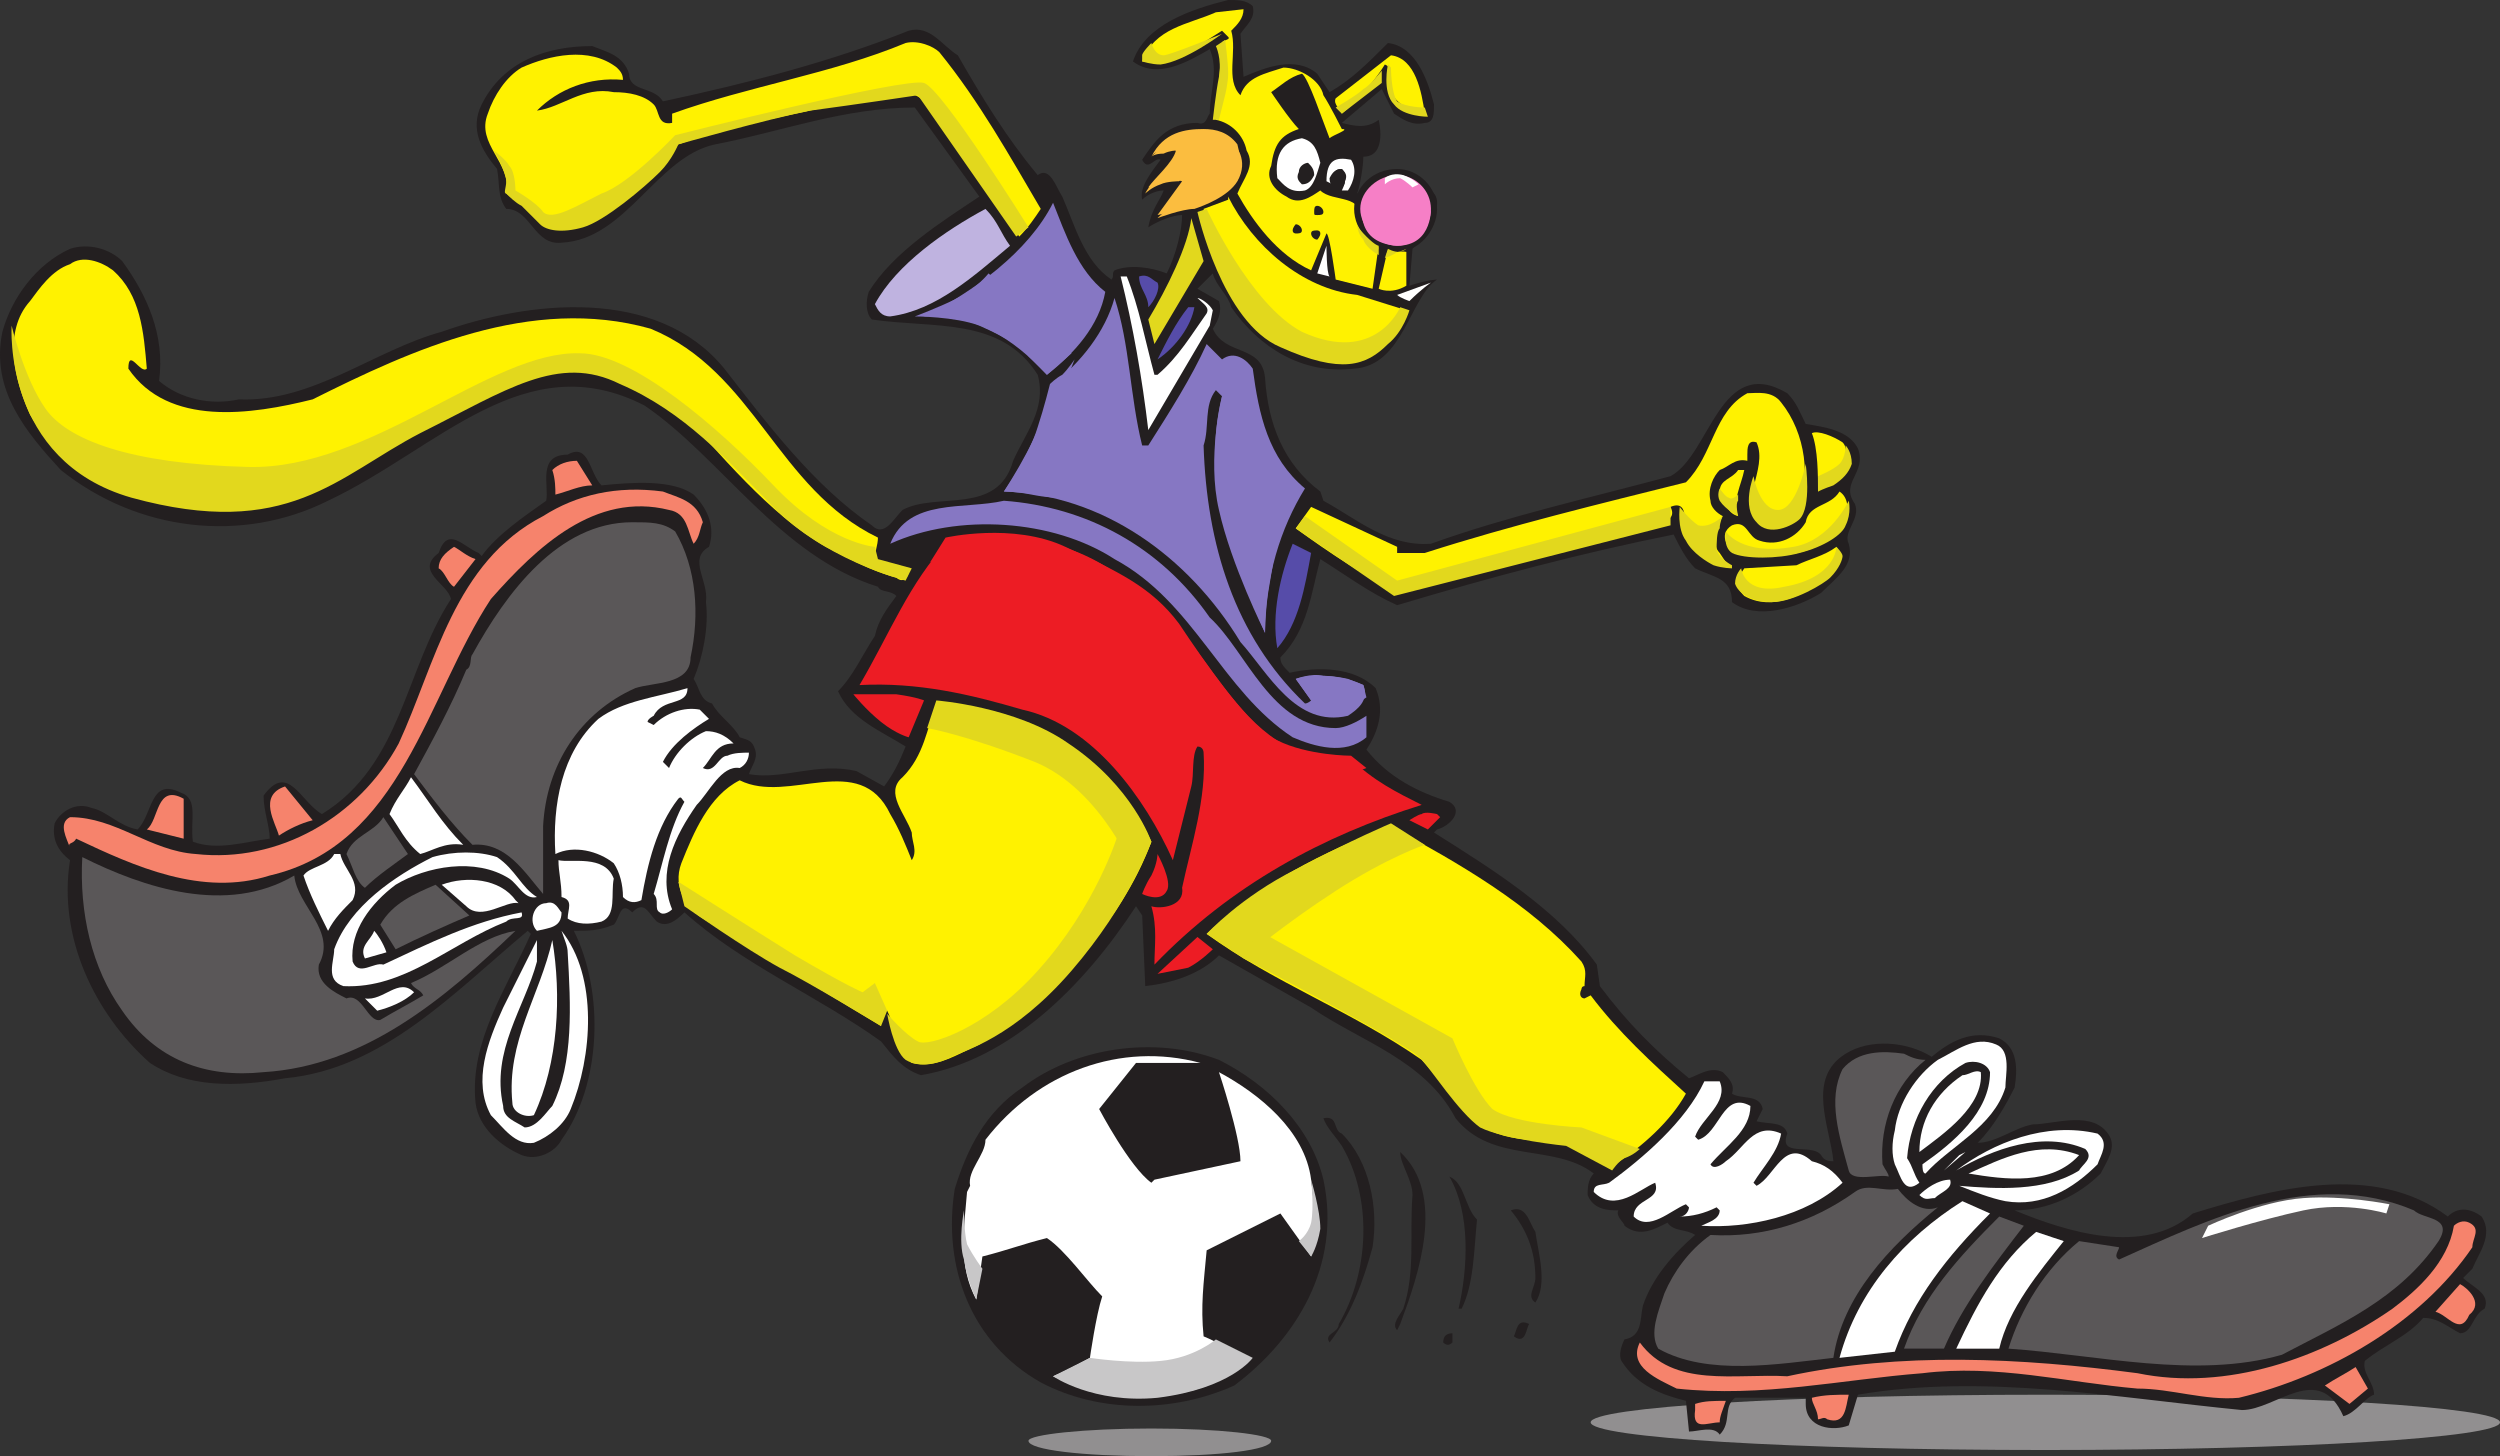 <svg xmlns="http://www.w3.org/2000/svg" width="610.34" height="355.5"><rect width="100%" height="100%" fill="#333333" stroke="none"/><path fill="#918f90" fill-rule="evenodd" d="M499.34 354c61.5 0 111-3 111-6.75s-49.5-6.75-111-6.75-111 3-111 6.75 49.5 6.75 111 6.75"/><path fill="#231f20" fill-rule="evenodd" d="M17.09 60.75c4.5-1.5 9.75 0 12.75 3 6 8.25 10.5 18 9 29.25 5.25 4.5 12.75 6 19.5 4.5 18 .75 33-12 49.5-16.5 21-7.5 52.5-11.25 69 9 10.5 13.5 21.75 28.5 36 38.25 3 3 5.25-1.5 7.5-3.75 8.25-4.5 23.25 1.5 27-12 3-6.75 8.25-12.75 6-21-9-14.25-25.5-11.25-40.5-13.5-1.5-1.5-1.5-4.5-.75-6.75 6-9.75 18-17.25 27-23.25l-15.75-21.75c-17.25 0-33 6-48.75 9-14.25 3-21.75 23.25-37.5 24-6.75.75-7.5-8.25-13.5-8.25-2.25-3-1.5-6-2.25-9.75-3.75-4.5-6.75-9.75-3.75-15.75 5.25-10.5 15.75-14.25 27-14.25 3.75 1.5 7.5 2.25 9 6.75 0 4.5 6 3 8.25 6.75 21-4.5 41.25-9.75 60-17.25 5.25-1.5 8.25 3.75 12 6 6 10.5 12 20.25 19.5 29.25 3-2.25 4.5 3 6 5.25 3 6.75 5.25 15.75 12 20.25.75-.75 0-1.5.75-2.25 3.75-1.5 9-.75 12.75.75 2.25-4.5 3.75-10.5 3.75-14.25-2.25 0-6 1.5-8.25 3 .75-4.5 3-6.75 3.75-9-1.5 0-3.75.75-5.25 2.25-.75-3 2.25-6.75 4.5-9.75-1.5-.75-3 3-4.5 0 3-4.5 6-9 13.5-9 2.25.75 2.25-1.5 3-2.25 0-5.25 2.25-10.5 0-15.75-5.25 3-12.75 7.5-18.75 3 3-9 14.25-12.75 23.25-15 2.25 0 4.5 0 6 1.5.75 3-1.5 4.5-3 6.75l.75 10.5c5.25-2.25 12.75-5.25 18-.75l3 4.5c5.25-3 9-6.75 14.25-12 6.75.75 9.75 9 11.25 15 0 2.25 0 4.5-2.25 4.5-3 .75-5.25-.75-7.5-2.25l-3-6-9.75 8.25c3 .75 6 1.5 9-.75 0 0 2.25 9-3.75 9 0 2.25-.75 6.75-1.5 9 2.25-1.5 4.5-4.5 7.5-4.5 3.75 0 8.25 0 10.5 3.75 3 2.25.75 6 0 9l-4.5 5.25-.75 9c4.5-1.5 6.75-1.5 6.75-1.5-6.75 4.5-8.25 21-20.25 21.75-12.75 1.5-23.25-5.25-30-15-.75-3-3.75-5.25-4.5-8.25l-3.75 3.75 5.25 3c.75 2.25 0 4.5-1.5 6.75 3 6.75 12 3.75 12.75 12 .75 11.25 4.5 21 13.5 27.75l.75 2.25c8.25 4.5 15.75 11.25 26.25 10.5 18.75-6.75 39-11.25 58.5-16.5 9.75-5.25 12-30 28.5-20.25 2.25 2.25 3 4.5 4.5 7.5 4.5.75 10.5 1.5 12.75 6 2.25 6-4.5 8.25-.75 13.5 1.5 3.75-3 6.75-1.5 9.75 1.5 5.25-3 8.25-6.75 12-6 3.75-15.75 6.75-21.75 2.25 0-6-4.5-6-9-8.25-2.25-2.25-3.75-5.25-5.25-8.25-22.5 4.5-45 10.5-67.5 17.25-6.75-3-12.75-7.5-18.75-11.25-2.25 8.25-3 17.25-9.75 24 0 1.5.75 2.25 2.25 3.75 6.75-1.5 15.75-1.5 21 3.75 2.25 5.25.75 10.5-2.25 15 5.25 6.75 12.75 10.5 20.25 12.75 3.75 2.25 0 6-3 6.75l-.75.75c14.25 9 30 18.75 39.75 32.25l.75 5.25c6.75 9 13.5 15.75 21.75 22.5 2.25-.75 5.25-3 8.25-1.5 1.5 1.5 3 3 2.25 5.25 2.25 1.5 6.75 0 7.5 3.75l-1.5 3c3 .75 6.75 0 7.5 3-2.25 6 6 2.25 8.25 5.25.75 1.5 2.25 1.5 3 1.5-.75-8.25-6.75-20.25 3-26.25 6-3.75 15-3 21 .75 4.5-3.75 9.75-6.75 16.5-4.5 4.5 2.25 4.5 7.5 3.75 12-2.25 4.5-5.25 9.75-9 13.5 4.5 0 9-3.75 13.5-4.5 5.25 0 15-3.75 18.75 3 1.5 3-.75 6-2.25 9-5.25 5.25-12.75 9-21 9 12.75 5.25 31.5 11.25 43.5.75 19.5-6 44.25-12.75 62.25.75 2.25-2.25 5.25-2.25 8.25 0 3 4.5-.75 9-2.25 12.75l-2.25 2.25c2.25 2.25 6.75 3.75 5.25 7.5-3 1.5-3 6-6 6-3-1.5-5.25-3.75-9-3.75-3.75 4.5-9.75 6.75-14.25 10.5-.75 3 2.25 5.25 2.25 8.25-2.25.75-4.5 4.5-7.5 5.25-6-13.5-16.5-1.5-24.75-1.5-30.75-3-63-9-93.75-3.75l-2.25 7.5c-3.75 1.5-10.5.75-10.5-5.25v-1.5h-17.25c-3 2.25-.75 6-3.75 9-1.5-2.25-5.25-.75-7.5-.75l-.75-7.5c-6-1.5-12-3.75-15.75-9.75-.75-1.5 0-3.75.75-5.25 4.5-.75 3.75-5.25 4.5-8.25 2.25-6.75 7.5-12.75 12.75-17.25-2.25-1.5-5.25-.75-6.75-3-3 1.5-6.75 3.75-10.5.75 0-.75-2.25-2.25-1.5-3.75-2.25 0-6 0-7.5-3.75 0-1.5 0-3.75 1.5-5.25-9.75-7.5-24.75-2.25-33.75-13.5-7.5-14.25-23.25-18.75-35.25-27l-22.5-12.75c-4.5 4.5-11.25 6.75-18 7.5l-.75-17.25-1.5-2.25c-12.75 19.5-30.75 37.5-52.5 41.25-4.5-1.5-6.75-4.5-9.75-8.25-15.75-11.25-33.75-18.75-48-31.5-2.25 2.25-4.5 3.75-6.75 2.25-2.25-2.25-3-5.25-6-2.25-3-3-3 1.5-4.5 3-3.75 1.5-6 1.5-9.75 1.5 7.5 15 6.75 37.5-3 51-1.5 3-6 5.25-9.75 3.75-5.25-2.25-10.5-6.75-11.25-12.75-1.5-15 7.5-27.75 13.5-41.25l-.75-.75c-18 15-35.25 33.75-59.25 36-12 2.25-24 2.25-33-3.75-13.5-12-22.5-30.75-19.5-49.5-3-2.25-4.5-5.25-3.75-9 1.5-3 5.25-5.25 9-3.75 3.75.75 6.75 4.5 11.25 5.25 3.75-3.75 3-12.75 10.5-9 4.5 1.5 2.25 6.75 3 12 6 2.25 12.75 0 18.75-.75 0-3-1.5-6.75-1.5-10.5 6-8.25 9 1.5 14.25 4.5 19.5-12 20.25-35.25 31.5-52.5-.75-3.75-9-6.75-3-11.25 2.25-6.75 6-1.5 9.75 0l.75.75c3.75-5.25 10.5-9.75 15.75-13.5.75-3.75-2.25-11.25 5.25-11.25 5.25-3 5.25 4.5 8.25 7.5 7.5-.75 17.25-1.5 22.5 2.25 3.75 3.75 5.25 8.25 3.75 12.75-5.25 3 0 8.25-.75 13.5.75 6-.75 13.5-3 18.75 1.5 2.25 1.5 5.25 4.5 6 1.5 3 5.25 5.25 6.75 8.25 2.25.75 3 .75 3.75 3s-.75 3.75-1.5 6c8.25 1.5 16.5-3 26.25-.75l6.75 3.75c2.25-3 3.75-6 5.25-9.75-6-3.75-13.5-6.75-16.5-13.5 3.75-3.75 6-9 9-13.5.75-3.75 3-6.75 5.25-9.75-1.5-1.5-3.75-.75-4.5-2.25-24-7.5-38.25-31.5-57-44.25-29.25-15-50.25 10.5-77.25 23.25-21 10.5-46.5 7.5-65.25-7.5C6.59 105.75-2.41 95.25.59 81c2.25-8.25 8.25-16.5 16.5-20.25"/><path fill="#fff200" fill-rule="evenodd" d="M17.09 64.5c3-2.25 7.5-.75 10.5 1.5 6.75 6 7.5 15 8.25 24-1.5 1.5-4.5-5.25-4.5 0 9.75 14.25 30 11.25 45 7.5 24-12 53.25-25.5 82.5-17.25 25.5 10.5 30.75 39 55.5 51 0 1.5-.75 4.5-1.5 6 3 1.5 6 2.25 9 2.25 0 1.5-1.5 3-3 1.5-6-1.5-11.25-4.5-17.25-7.5-14.25-8.25-25.5-22.5-36.75-34.5-8.25-6.75-18-9.75-28.5-8.25-27.75 5.25-47.25 28.5-75.75 31.5-3.75.75-8.25 1.5-12.75 1.5-15-.75-32.25-8.25-40.5-22.5C3.59 93 .59 81 7.34 73.5c2.25-3 5.25-7.5 9.75-9"/><path fill="#f6836c" fill-rule="evenodd" d="M17.09 199.5c11.25 0 19.5 8.25 30.75 9 20.25 2.25 39.75-9 49.5-27 9-19.5 13.5-44.25 35.25-55.5 8.25-5.25 18-7.5 29.25-6 3.75 1.5 8.25 2.25 9.75 7.5-.75 1.5-.75 3.75-2.25 5.25-1.5-3-1.5-7.5-6-8.25-18-4.5-32.25 9-43.5 21.75-15.75 24-21.75 60-54 67.5-16.5 5.25-33-2.25-47.25-9-.75 1.5-2.25.75-1.5 2.25-.75-2.25-3-6 0-7.5"/><path fill="#5a5758" fill-rule="evenodd" d="M20.09 209.25c15 7.5 35.25 14.25 51.75 4.5.75 7.5 10.5 13.5 6 21.75-.75 4.5 3.75 6.75 6.75 8.25 3.75-1.5 5.25 6 8.25 5.25 3.75-2.25 6.75-3.75 10.5-6-.75-1.5-2.25-1.5-3-3 9-3.75 16.5-11.25 25.5-12.75-17.25 16.5-36.75 33-61.5 34.5-14.25 1.5-26.25-3-34.5-15-7.5-10.5-10.5-24-9.75-37.5"/><path fill="#f6836c" fill-rule="evenodd" d="M44.84 195v9.75l-9-2.25c3-2.25 2.25-11.25 9-7.5m24.75-3 6.75 8.25c-3 .75-6 2.25-8.25 3.75-.75-3-5.25-9.75 1.5-12"/><path fill="#fff" fill-rule="evenodd" d="M81.59 208.5h1.5c.75 3.75 5.25 6.75 3 11.25-2.25 2.25-4.5 4.5-6 7.5-2.25-4.5-4.5-9-6-13.5 1.5-2.25 6-2.25 7.5-5.25m24 .75c5.25-1.5 11.25-1.5 15.75 0 4.5 3 6 7.5 9.75 9.75-3 .75-4.5-3-6.75-4.5-8.25-5.25-20.25-3-27.75 1.5-6 4.5-11.25 11.25-10.5 18.75 1.5 3.75 5.25 0 7.5.75 11.25-5.25 21.75-10.5 33.75-12.75.75 2.25-2.25.75-3.75 2.25-13.5 5.25-24.75 16.5-39.75 15.75-4.5-1.5-2.25-6-2.25-9 3.75-10.5 15-18 24-22.5"/><path fill="#5a5758" fill-rule="evenodd" d="m93.59 199.5 6 9c-3 2.25-7.5 5.25-10.5 8.25-2.25-1.5-3-5.25-4.5-8.25 1.5-4.5 6.75-5.25 9-9"/><path fill="#fff" fill-rule="evenodd" d="M101.09 242.25c-2.25 2.25-6 3.75-9 4.5l-3-3c4.5.75 8.25-5.25 12-1.5m-9.75-15c.75.75 2.25 3 3 5.25l-5.25 1.5c-1.5-3 1.5-4.5 2.25-6.75"/><path fill="#5a5758" fill-rule="evenodd" d="m106.34 216 8.25 7.5c-5.25 2.25-12 5.25-18 8.25l-3.75-6c3-5.25 8.25-7.5 13.5-9.75"/><path fill="#fff" fill-rule="evenodd" d="M100.34 189.75c4.5 6 7.5 11.25 12.75 16.5-4.5-.75-7.5 1.5-10.5 2.25-3.75-3-5.25-6.75-7.5-9.75 1.5-3.75 3.75-6 5.25-9"/><path fill="#5a5758" fill-rule="evenodd" d="M113.84 163.5c1.5-.75.75-3 1.5-3.75 8.25-15 21-32.25 39-32.25 4.5 0 7.5 0 10.5 2.25 5.25 9 6 20.25 3.75 30.75 0 6.75-9 6-13.5 7.5-13.5 6-21.75 18.75-22.5 33.75v16.5c-4.5-5.25-9-12.75-17.25-12-5.25-5.25-9.75-11.25-14.25-17.25 4.5-8.25 9-16.5 12.75-25.5"/><path fill="#f6836c" fill-rule="evenodd" d="M110.84 133.5c1.5.75 3 2.25 5.25 3l-5.25 6.75c-1.5-.75-2.25-3.75-3.75-4.5 0-2.25 1.5-3.75 3.75-5.25"/><path fill="#fff" fill-rule="evenodd" d="m125.84 219.75.75.75c-3-.75-9 4.5-12.75.75l-6-5.25c6-2.25 14.25-1.5 18 3.75m5.25 9.75v5.25c-3 11.25-11.25 21.75-8.25 35.25 0 3 3 3.75 5.25 5.25 3 0 5.25-3.75 6.75-5.25 5.25-10.5 4.5-24.75 3.75-37.5 0-1.5-.75-3-1.5-5.25 9 11.25 7.5 30.75 2.25 43.5-1.5 3.75-5.25 6.75-9 8.25-4.5.75-7.5-3.75-10.5-6.75-4.5-8.25-.75-18 3-26.25l8.25-16.5"/><path fill="#fff200" fill-rule="evenodd" d="M127.34 16.5c6.75-3 16.5-5.25 23.25 0 .75.75 1.5 1.5 1.5 3-8.25-.75-15.75 2.25-21 7.5 6-.75 11.25-6 18.75-4.5 3.75 0 7.5.75 9.75 3 1.5 1.5.75 5.25 4.5 4.5v-2.25c18.75-6.75 39-9.75 57-17.25 3-.75 6.75.75 8.25 2.25 9.75 12 17.25 25.5 24.75 38.25-1.5 2.25-3 4.5-5.25 6.75l-23.25-33c-4.5-4.5-9.75 0-15-.75-14.25 3.75-30.75 6-45 11.25-8.25 9-18.75 22.5-32.25 20.25-2.25-3.75-6-5.25-9.75-8.25 1.5-7.5-7.5-12-4.5-19.5 1.5-4.5 4.5-9 8.25-11.25"/><path fill="#fff" fill-rule="evenodd" d="M134.84 229.5c2.25 13.5 1.5 30-4.5 42.75-2.25.75-5.25-.75-5.25-3-1.5-15 6.75-26.25 9.75-39.75m-1.5-9c2.25-.75 3 1.5 3.75 2.25 0 3.75-3 3.75-6 4.5-2.25-2.25-.75-6.75 2.25-6.75"/><path fill="#f6836c" fill-rule="evenodd" d="m140.84 112.5 3.75 6c-3 0-6 1.5-9 2.25 0-1.5 0-3.75-.75-6 1.5-1.5 3.75-2.25 6-2.25"/><path fill="#fff" fill-rule="evenodd" d="M146.09 175.5c6-4.5 14.25-5.25 21.75-7.5 0 4.5-6 2.25-8.25 6.75 0 0-1.5.75-1.5 1.5l1.5.75c3-3 7.5-4.5 11.25-3.75l2.25 2.25c-3.75 2.25-9 6-11.25 10.5l1.5 1.5c1.5-3.75 5.25-7.5 9-9 2.25 0 4.5.75 6.75 3-4.5 0-5.25 3.75-7.5 6 3 1.5 3.75-3 6-3 1.5-.75 3.75-.75 5.25-.75 0 1.5-.75 3-2.25 3.75-4.5-.75-7.5 6-10.5 9-5.25 7.5-9.75 16.5-6 25.5-.75.75-2.25 1.5-3 .75-1.5-.75 0-3-1.5-4.5 2.25-7.5 3.75-15.75 7.5-22.5-.75-.75-.75-1.5-1.5-.75-5.25 6.75-7.5 15.75-9 24.75-1.5.75-3 .75-4.5-.75 0-3-.75-6-2.25-8.25-3.75-3-9.75-4.5-14.25-2.25-.75-12 1.5-24.75 10.5-33"/><path fill="#fff" fill-rule="evenodd" d="M136.34 210c3 .75 11.25-1.5 13.5 4.5-.75 3.75.75 9-3 10.5-3 .75-6 .75-8.25-.75 0-2.25 1.5-4.5-1.5-5.25 0-3.75-.75-6-.75-9"/><path fill="#fff200" fill-rule="evenodd" d="M180.59 190.5c12 6 29.25-7.5 36.75 8.25 2.25 3.75 3.75 7.5 5.25 11.25 1.5-2.25 0-4.5 0-6.75-1.5-4.5-6.75-9.75-2.25-13.5 5.25-5.25 6-12 8.25-18 21.75.75 43.5 13.5 52.5 33.75-7.5 20.25-24 36.75-42 49.5-5.25 2.25-10.5 6-16.5 4.5-4.5-3.75-3.75-8.25-6-12.75-.75 0-.75.75-1.5 1.5v2.25l-43.5-26.25c-3.75-2.25-7.5-7.5-5.25-13.5 3-7.5 6.75-16.5 14.25-20.25"/><path fill="#ed1c24" fill-rule="evenodd" d="M231.59 132c14.25-3 30 0 41.25 8.25 22.5 11.25 27.75 47.25 57 45 5.25 5.25 11.25 8.25 17.25 11.25-24 7.5-46.5 19.5-65.25 39 0-4.5.75-9-.75-14.25 2.25.75 8.25 0 7.5-4.5 2.25-10.5 6-21.75 5.25-33 0 0 0-1.5-1.5-1.5-1.5 2.25-.75 6.75-1.5 9.75l-4.5 18c-6.75-15-19.5-33-36.75-36.75-12.75-3.75-25.5-6.75-39.75-6 7.5-12.75 12-24.75 21.75-35.25"/><path fill="#bfb3e0" fill-rule="evenodd" d="M240.59 51c3 3 3.75 6 6 9-9 7.5-18 15.75-29.25 17.25-2.25 0-3-1.5-3.75-3 5.25-9.75 17.25-18 27-23.25"/><path fill="#8677c3" fill-rule="evenodd" d="M245.09 122.25c20.25 1.5 38.25 11.25 50.25 28.5 9 8.25 15 27 30.75 27 2.25 0 5.25-1.5 7.5-3V180c-5.25 4.5-12.75 2.25-18 0-17.25-11.25-24-33-43.5-43.5-15-9.75-38.25-11.25-54.75-3.75 4.5-11.25 18-8.25 27.75-10.5m12-72.75c3 7.5 6 16.5 12.75 21.75-1.5 8.25-7.5 15-14.25 20.25-8.25-9-18-15-30-14.25 12-6 25.5-15.75 31.5-27.75"/><path fill="#231f20" fill-rule="evenodd" d="M249.59 265.5c12.75-9.75 32.25-12.75 48-6.75 12 6 22.5 16.5 25.5 29.25 4.5 21-6.75 39-21.75 50.25-15 6.75-33 6.75-47.25-.75-17.25-9.75-24-28.5-21-47.25 3-9.75 7.5-18.75 16.5-24.75"/><path fill="#fff" fill-rule="evenodd" d="M236.84 289.5c-.75-3.75 3.75-7.5 3.75-11.25 12.75-16.5 33-24 52.5-18.75h-15.75l-9 11.25s7.5 14.25 12.75 18l.75-.75 21-4.5c0-6-5.25-21.75-5.25-21.75 9.75 5.25 21 14.25 22.5 26.25.75 6 1.5 13.5 0 18.75l-7.5-10.5-18 9c-.75 8.25-1.5 13.5-.75 21 3.75 1.5 6.75 3.75 10.5 5.25-11.25 12.75-33 10.5-47.25 4.5 3.75-1.5 9-4.5 9-4.5s1.5-10.5 3-15c-3.75-3.75-9-11.25-13.5-14.25-6 1.5-9.75 3-15.75 4.5l-1.5 10.5c-4.5-8.25-3-17.25-2.25-26.25l.75-1.5"/><path fill="#8677c3" fill-rule="evenodd" d="M257.09 93.75c6.75-5.25 12.75-12.75 15-21 3.75 11.25 3.75 24 6.75 36h1.5c5.25-8.25 10.5-16.5 14.25-24.75l3.75 3.75c3-2.25 6 0 7.5 2.25 1.5 11.25 3.75 21.75 12.75 29.25-6 9.75-9.75 21.75-9.75 35.25-7.5-17.25-15.75-36.75-10.5-57.75l-1.5-1.5c-3 3.75-1.5 9-3 13.5.75 24 7.5 46.5 24.75 63 .75 0 1.5-.75 1.5-.75l-3.75-5.25c4.5-1.5 12-.75 16.5 1.5 1.5 3.75-1.5 6-3.75 7.5-12.75 3-19.5-10.5-26.25-18-12.75-21-33.75-36-57.75-36.75 5.25-8.25 9.75-16.5 12-26.25"/><path fill="#fff" fill-rule="evenodd" d="M275.09 67.5c3 7.5 4.5 15.75 6.75 24h.75c5.25-4.5 8.25-9.75 12-15 .75-1.5-.75-2.25-2.25-3.75.75 0 3 1.5 3.75 3l-.75 3.75-15 25.5c-1.5-12.75-3.75-25.5-6.75-37.5h1.5"/><path fill="#564ca9" fill-rule="evenodd" d="M278.09 67.5c2.25-.75 3 .75 4.5 1.5.75 1.5-.75 4.5-2.25 6 0-3-2.25-4.5-2.25-7.5"/><path fill="#fff200" fill-rule="evenodd" d="m296.84 3 6.75-.75c0 2.25-1.5 3.75-3 5.25 1.5 5.25-1.5 12 2.25 15.75 1.5-4.5 6-5.25 10.5-6.75 3.75 0 9 3 9.75 6.75 1.5 2.25 4.5 8.25 4.5 8.25 2.25 0-2.25 1.5-3 2.25-1.5-3.75-5.25-15-6.75-15.75-3 .75-5.25 3-7.5 4.5 0 0 4.5 6.75 6.75 9-4.5 1.5-6 3.75-6.75 9-1.5 3 .75 6 3.75 7.5 3 2.25 6 0 8.25-1.5 3 3 11.25.75 9 7.5.75 2.25 3 4.5 5.25 6l-1.5 10.5-9-2.25S324.59 57 323.84 57l-3.75 9c-8.25-3.75-14.25-12-18-18.75 1.5-3.75 4.5-6.75 2.25-10.5-.75-3.75-3.75-6.75-7.5-7.5l1.5-18.75c0-.75 2.25-.75 1.5-1.5l-1.5-1.5c-6 3.75-12 8.25-19.5 7.5 3-8.25 11.25-9 18-12"/><path fill="#e2d81d" fill-rule="evenodd" d="m290.84 53.25 3 10.5-12 20.25-1.5-6c4.5-7.5 9.75-18 10.5-24.75"/><path fill="#fbbd3f" fill-rule="evenodd" d="M287.09 36.75c-1.5-.75-5.25 0-6 1.5 3-6 8.25-6.75 12.75-6.75 3 0 6 .75 8.25 3.75.75 3 1.5 7.5-.75 9.75-4.5 5.25-12.75 6-18.75 7.5l6-8.25c-5.25-1.5-6 1.5-8.25 1.5 1.5-2.25 6-6 6.75-9"/><path fill="#564ca9" fill-rule="evenodd" d="M290.09 75h1.5c-.75 4.5-4.5 9.75-9 12.75 2.25-4.5 4.5-9 7.5-12.75"/><path fill="#fff200" fill-rule="evenodd" d="M299.84 48.75V48c6 12 18 22.5 31.5 24l12 3.75c0 3.75-3.75 7.5-6.75 9.75-9.75 6.75-18.75 0-27.75-4.5-9-8.25-12.75-18.75-15-30l6-2.25m39.75 153c16.5 9 33.75 18.75 46.5 33 1.5 2.25.75 3.75.75 6-.75 0-.75.75-.75.75-.75 1.5 0 2.25.75 2.25l1.5-.75c6.75 9 15 16.5 23.25 24-3.75 6.75-10.5 12.75-17.25 17.25-3-.75-6.75-3-10.5-4.5-8.25-2.25-18.75 0-24.75-7.5l-12-13.5c-17.25-12-36-18.75-52.5-30.75 12.75-12 28.5-20.25 45-26.25"/><path fill="#564ca9" fill-rule="evenodd" d="m315.59 132.75 4.5 2.25c-1.5 8.25-3 17.25-8.25 23.25-1.5-8.25.75-18 3.75-25.5"/><path fill="#fff" fill-rule="evenodd" d="M317.84 33.75c3 .75 3.75 3 4.5 6-.75 2.25-1.5 6-3.75 6.75-3.75.75-5.25-1.5-6.75-3-.75-6 1.5-9 6-9.75"/><path fill="#fff200" fill-rule="evenodd" d="M341.09 133.5v1.5h6.75c21-6.75 42.75-12 63.75-17.25 6.75-6.75 6.75-17.25 15-21.75 2.25 0 6-.75 8.25 2.25 6 7.5 7.5 18.75 3.75 27.75-1.5 3-5.25 3-8.25 2.25-6.75-5.25 1.5-13.5-1.5-20.25-2.25-.75-2.25 1.5-2.25 3v1.5c-3-.75-4.5 1.5-6.75 2.25-1.5 1.5-3 4.5-2.25 7.5 0 1.5 1.5 3 3 3.75-1.5 2.25-3 6.75-.75 9l1.5 2.25c-5.25-1.5-7.5-2.25-10.5-6.75 0 0 2.25-9-3-6.75 1.5 3-1.5 3.75-3.75 3.75-20.25 6-42 10.5-62.25 17.25-8.25-3.75-17.25-9.75-25.5-15.75l3.75-5.25 21 9.75"/><path fill="#fff" fill-rule="evenodd" d="M323.84 60s0 6.75.75 7.5l-3-.75 2.25-6.75"/><path fill="#231f20" fill-rule="evenodd" d="M323.09 273c3.75-.75 2.25 3 4.5 3.75 6.75 6.75 9 18 7.5 27.75-2.25 8.25-5.25 16.5-10.5 23.25-1.5-2.25 2.25-2.25 2.25-4.5 7.5-12.75 8.25-30.75.75-43.5-1.5-2.25-3.75-4.5-4.5-6.75"/><path fill="#fff" fill-rule="evenodd" d="M329.84 39c1.5 2.25.75 5.25-.75 7.5h-1.5c.75-1.5 1.5-3.75 0-5.25-2.25 0-1.5 1.5-2.25 2.25V45l-1.5-.75c0-5.25 2.25-6 6-5.25"/><path fill="#fff200" fill-rule="evenodd" d="M339.59 13.5c6 .75 7.5 9 8.25 14.25-3.75-.75-6.75-2.25-8.25-5.25-.75-2.25.75-6-1.5-6.75-2.25 3.75-6.75 9-10.5 12 0-.75-2.25-2.25-1.5-3.75l13.5-10.5m-3 57 2.25-9.75c-.75 0 4.5.75 4.5.75v8.25c-3.75 2.25-6.75.75-6.75.75"/><path fill="#231f20" fill-rule="evenodd" d="M344.84 291.75c0-3.75-3-7.5-3-10.5 11.25 10.5 4.5 30 0 42l-.75 1.5c-1.5-1.5.75-3.75 1.5-5.25 3-9 1.5-18 2.25-27.75"/><path fill="#fff" fill-rule="evenodd" d="M349.34 69s-2.25 1.5-5.25 4.5c0 0-2.25-.75-3-1.5l8.25-3"/><path fill="#231f20" fill-rule="evenodd" d="M354.59 325.5v2.25c-.75.75-1.5.75-2.25 0 0-1.5.75-2.25 2.25-2.25m6-27.75c-.75 7.5-.75 15.75-3.75 21.75h-.75c2.25-9.75 3-23.25-2.25-32.25 3.75 1.5 3.75 7.5 6.75 10.5m8.25-2.25c3.75-1.5 4.5 3 6 5.25.75 5.25 3 12.75 0 17.25-2.25-1.5 0-3.75 0-6 0-6.75-2.25-12-6-16.5m4.5 27.75c-.75.75-.75 5.25-3.75 3 .75-1.5.75-4.5 3.75-3"/><path fill="#fff" fill-rule="evenodd" d="M392.84 288.75c8.25-6 18.75-15 23.25-24.75h3.75c2.25 5.25-4.5 9-6 13.5l.75.75c5.25-1.5 6-12 12.75-8.25 0 6-6 9.75-9.75 14.25.75 1.5 3 0 3.75-.75 4.5-3 6.75-9.75 13.5-6.75-.75 4.5-4.5 8.25-6.75 12l.75.75c4.5-2.25 6.75-12 13.5-6 3 .75 5.25 2.25 7.5 5.25-9 8.25-23.25 11.25-34.5 10.5 1.5-.75 4.5-1.5 4.5-3.75l-.75-.75c-3 1.5-6 2.25-9 2.25 1.5 0 2.25-1.5 2.25-2.25l-.75-.75c-3.75 1.5-9 6.75-12.75 3 0-4.5 6.75-3.75 5.25-8.25-3.75 1.5-9.75 7.5-15 2.25 0-2.25 2.25-1.5 3.75-2.25"/><path fill="#f6836c" fill-rule="evenodd" d="M400.34 327.75c8.25 11.25 23.25 7.5 36 8.25 27.75-6 57-4.5 85.5-.75 21.75 4.5 45-3.75 62.25-15.75 6-4.5 13.5-11.25 15-20.25.75-.75 2.25-1.5 3.75-.75 3 1.5.75 3.75.75 6-12.75 18.75-35.25 31.5-57 36.75-8.25.75-16.5-2.25-24.75-2.25-17.25-1.5-34.5-6-52.5-3.75-19.5 1.5-39 6-60 3.75-4.5-2.25-12-5.25-9-11.25"/><path fill="#5a5758" fill-rule="evenodd" d="M417.59 301.5c12.75.75 24.75-3 35.25-10.5 3-2.25 6.75 0 10.5-.75 2.25 3 6 6 9.75 4.5-12 9.75-23.25 21.75-25.5 36.75-13.5 1.5-30.75 4.5-42.75-2.25-2.25-3.75 0-9 1.5-13.5 2.25-5.25 6-10.5 11.25-14.25"/><path fill="#f6836c" fill-rule="evenodd" d="M413.84 342.75c2.25-.75 4.5-.75 7.5-.75-.75 2.25-1.5 3.75-1.5 5.25-3 0-6.75 2.25-6-3v-1.5"/><path fill="#fff200" fill-rule="evenodd" d="M424.34 114.75h1.5c-.75 3.75-3 7.5-1.5 11.25-3-.75-3-3.75-4.5-6 0-3 3-3 4.5-5.25m-1.5 13.5c3.75-1.5 3.75 3 6.75 3.75 4.5 1.5 9-.75 11.25-4.5.75-4.5 6-3.75 8.25-7.5 2.25 1.5 2.25 4.5 1.5 7.5-6 8.25-15.75 9-25.5 7.5-3 0-6-4.5-2.25-6.75"/><path fill="#fff200" fill-rule="evenodd" d="M438.59 138c3-1.5 6.75-2.25 9.75-4.5 1.5 2.25-.75 5.25-2.25 7.5-6 4.5-13.5 8.25-20.25 4.5-1.5-1.5-1.5-2.25-1.5-4.5l1.5-2.25 12.75-.75m11.25-30c1.5 1.5.75 4.5 0 6.75l-6 5.25c0-3.75 0-10.5-1.5-14.25 1.5-.75 5.25.75 7.5 2.25"/><path fill="#f6836c" fill-rule="evenodd" d="M442.34 341.25c3-.75 6-.75 9-.75-.75 3-.75 7.5-5.25 6-.75-.75-1.5 0-2.25 0 0-2.25-1.5-3.75-1.5-5.25"/><path fill="#5a5758" fill-rule="evenodd" d="M449.84 261c3.75-4.5 9.75-4.5 15-3.75 1.5.75 3 1.5 5.25 1.5-7.5 6-11.25 15.75-10.5 25.5.75 1.5 1.5 2.25 1.5 3-2.25-.75-9 1.5-9.75-1.5-2.25-8.25-5.25-17.25-1.5-24.75"/><path fill="#fff" fill-rule="evenodd" d="m479.09 293.25 6.75 3c-10.5 10.5-18.75 21-23.25 33.75l-13.5 1.5c4.5-16.5 15.75-29.25 30-38.25m-6-34.5c4.5-2.25 9-6 14.25-3.75 3.75 1.5 2.25 7.5 2.25 10.5-3 9.75-13.5 14.25-19.5 21-.75 0-.75-1.5-.75-2.25 7.5-5.25 16.5-12.75 16.5-22.5-.75-2.25-3.75-3-6-2.25-8.25 4.5-13.5 13.5-14.25 23.25 1.5 2.25 1.5 3.75 3 6-3.75 3-4.5-1.5-6-4.5-.75-2.25-.75-5.25 0-8.25.75-6.75 5.25-13.5 10.5-17.25"/><path fill="#5a5758" fill-rule="evenodd" d="m488.09 297 6 2.25c-7.5 9.75-15 19.5-19.5 30h-9.75c4.5-12.75 13.5-22.5 23.25-32.25"/><path fill="#fff" fill-rule="evenodd" d="M476.09 288c.75 2.25-2.25 3-3.75 4.5-1.5 0-2.25.75-3.75-.75 1.5-1.5 4.5-3.75 7.5-3.75m3-25.5c1.5 0 3-1.5 4.5-.75.75 8.25-9 15-15 19.5 0-7.5 3.75-14.25 10.5-18.75m.75 18.75-5.25 4.5 3.75-3.75zm17.25 19.5 6.75 2.25c-6 7.5-13.5 16.5-15.75 26.25h-10.5c5.25-11.25 10.5-21 19.5-28.5m15-24c3 2.25.75 5.25 0 7.5-6 6-13.5 10.5-22.5 9-3.75-.75-7.5-2.25-11.25-3.75 9 .75 21 1.5 29.25-3.75.75-1.5 3.75-3 1.5-5.25-10.5-4.5-22.5 0-31.5 5.25 9-6.75 21.75-12 34.5-9"/><path fill="#fff" fill-rule="evenodd" d="M507.59 282c-6.75 7.5-18 6-27 4.5 8.25-3.75 17.25-8.25 27-4.5"/><path fill="#5a5758" fill-rule="evenodd" d="m507.59 303 9.75 1.5c0 .75-1.5 2.25 0 3 21.75-9.75 47.25-22.5 72-12 2.25 2.25 9.75 1.5 6 7.5-9.75 14.25-24 20.25-38.25 27.75-21 6-45 0-66.75-1.5 3-9.75 9-19.5 17.25-26.25"/><path fill="#f6836c" fill-rule="evenodd" d="m575.09 333.75 3 5.25-4.5 3.75-6-4.5c2.25-1.5 5.25-3 7.5-4.5m25.5-20.25c1.5.75 6 4.5 2.25 7.5-2.25 5.25-5.25 0-8.25-.75l6-6.75"/><path fill="#231f20" fill-rule="evenodd" d="M341.09 61.5c5.25 0 9.75-5.25 9.75-10.5s-4.5-9.75-9.75-9.75c-6 0-10.5 4.5-10.5 9.75s4.5 10.5 10.5 10.5"/><path fill="#f67fc6" fill-rule="evenodd" d="M341.09 60c4.5 0 8.25-4.5 8.25-9s-3.75-8.25-8.25-8.25-9 3.75-9 8.25 4.5 9 9 9"/><path fill="#231f20" fill-rule="evenodd" d="M317.84 45c-.75-.75-1.5-1.5-.75-3 0-1.5 1.5-2.25 2.25-2.25.75.75 1.5 1.5 1.5 3-.75 1.5-1.5 2.25-3 2.25m8.25 1.5c-.75-.75-1.5-1.5-1.5-3 .75-1.5 1.5-2.25 3-2.25.75.75 1.5 1.5.75 3 0 1.5-1.5 2.25-2.25 2.25m-4.5 6c.75 0 1.5 0 1.5-.75s-.75-1.5-1.5-1.5-.75.75-.75 1.5 0 .75.75.75m-5.25 4.5c.75 0 1.5 0 1.5-.75s-.75-1.5-1.5-1.5c0 0-.75.75-.75 1.5s.75.75.75.75m5.25 1.5s.75-.75.75-1.5-.75-.75-.75-.75c-.75 0-1.5 0-1.5.75s.75 1.5 1.5 1.5"/><path fill="#f67fc6" fill-rule="evenodd" d="M332.84 48.75s-3 10.5 8.25 11.25c9 0 8.25-9.75 8.25-9.75s0 6-7.5 6.75c-8.25 0-9-8.25-9-8.25"/><path fill="#fff" fill-rule="evenodd" d="M338.09 43.5s1.5-1.5 4.5-.75c2.25.75 3.75 2.25 3.75 2.25l-1.5.75s-1.5-1.5-3-2.25c-2.25 0-3.75 1.5-3.75 1.5v-1.5"/><path fill="#e2d81d" fill-rule="evenodd" d="M331.34 54.75s0 .75 2.25 3 3 2.25 3 2.25v2.25s-3-1.5-3.75-3.75c-1.5-1.5-1.5-3.75-1.5-3.75m6.75 8.25.75-2.25s1.5.75 2.25.75 2.25-.75 2.25-.75-.75.75-2.25.75c-.75.75-3 1.5-3 1.5m-45.75-11.25s6 27 20.25 33c15 6.75 21 4.5 26.25-.75 3.75-3 5.25-8.25 5.25-8.25l-2.25-.75s-6 14.25-24 6c-12.75-6.75-23.25-30-23.25-30l-2.25.75"/><path fill="#fbbd3f" fill-rule="evenodd" d="M282.59 53.25s6-2.25 9-2.25c2.25-.75 8.25-3 10.5-6.75 3-5.25-.75-9-.75-9s3 6-4.5 9.75c-6.75 3-9.75 4.5-10.5 5.25-1.5.75-3.75 3-3.75 3m-3-6s1.5-1.5 3.75-2.25c1.5-.75 4.5-.75 4.5-.75l3-3s-2.25 0-4.5.75c-5.25 1.5-6.75 5.25-6.75 5.25m1.5-9s.75-.75 3-.75c1.5-.75 3-.75 3-.75l1.5-2.25s-.75-.75-3 0c-1.5.75-4.5 3.75-4.5 3.75"/><path fill="#e2d81d" fill-rule="evenodd" d="M278.84 15s2.25.75 4.5.75c6-.75 15-7.5 15-7.5s-12.75 5.25-14.25 5.25c-2.25 0-3-3-3-3s-2.25 2.25-2.25 3V15m20.25-5.25-2.25 1.5s1.5 3 .75 7.5c-.75 3.75-1.5 10.5-1.5 10.5h1.5l1.5-6s.75-3 .75-5.25c0-3-.75-8.25-.75-8.25m27 16.5 1.5 1.5 9.75-7.5v-3s-3 3.75-4.5 4.5c-1.5 1.5-6.75 4.5-6.75 4.5m12.75-10.5s-1.5 6.75 1.5 9.75c2.25 3 8.25 3 8.25 3l-.75-2.25s-4.5 0-6.75-1.5c-1.5-2.25-1.5-8.25-1.5-8.25l-.75-.75m-218.25 21s3 5.25 3 7.5c0 1.5-.75 3 0 3 .75.75 2.25 2.25 3.75 3l4.5 4.5c1.5 1.5 5.25 2.25 10.5.75s15-9.75 18.75-13.5c3-3 4.5-6.75 4.5-6.75s21-6 32.25-8.25c11.25-1.5 26.25-3.75 26.25-3.75l24 34.5 3-2.25s-21-33.75-25.5-35.25S164.84 33 164.84 33s-11.25 12-18 14.25c-6 3-12 6.75-14.25 4.5-1.5-2.25-6.75-5.25-6.75-5.25s0-4.5-1.5-6c-.75-1.5-3.75-3.75-3.75-3.75m198 89.25-2.25 3 24 16.5 67.5-17.25v-4.5l-66.75 18-22.5-15.75m91.5-2.25s-.75 5.25 1.5 8.25c1.5 3 5.25 5.25 6.75 6 2.25.75 4.5.75 4.5.75V138s-3-1.5-3.75-3.75c0-1.5 0-4.5.75-5.25 0-1.5.75-3 .75-3s-3 3-6 2.25c-2.25-1.5-4.5-4.5-4.5-4.5m18-7.5s-3 7.5.75 11.25c3 3.75 9 .75 10.5-.75 3-3 1.5-13.5 1.5-13.5s-2.25 11.25-6.75 11.25-6-8.25-6-8.25m-3 22.5s-1.5 1.5-1.5 3.75c.75 2.25 3.75 4.5 9 4.5s12.75-4.5 14.25-6c2.25-2.25 3-4.5 3-5.25s-1.5-2.25-1.5-2.25 0 7.5-12.75 9.75c-9.75 2.25-10.5-4.5-10.5-4.5"/><path fill="#e2d81d" fill-rule="evenodd" d="M421.34 129.75s-.75 3.75 1.5 5.25c3 1.5 11.25 1.5 16.5 0 6-1.5 10.5-4.5 11.25-6.75 1.5-3 .75-6 .75-6s-4.5 9.75-13.5 11.25c-12.75 2.25-16.5-3.75-16.5-3.75m-1.5-10.5s-.75 1.5 0 3c1.5 2.25 4.5 3.75 4.5 3.75s-.75-3 0-3.75v-1.5s-1.5 1.5-2.25.75c-.75 0-2.25-2.25-2.25-2.25m30.75-10.5s1.5 1.5 1.5 4.5c-.75 2.25-2.25 3.75-4.5 5.25-2.25.75-3.75 1.5-3.75 1.5v-3.75s3.75-1.5 5.25-3 1.5-4.5 1.5-4.5M2.84 79.5s-2.25 33 29.25 42c38.25 10.5 50.25-5.25 70.5-15.75 21-10.5 33.75-19.5 48.75-12 15.75 6.75 26.25 18.75 36 28.5 12.75 14.25 33.75 19.5 33.75 19.5l1.5-3-8.25-2.25-.75-3s-11.25-.75-24.75-15-34.5-32.25-47.25-32.25c-21.75-.75-51 28.5-81 27.75-29.25-.75-44.25-6.75-49.5-14.25S2.84 79.5 2.84 79.5"/><path fill="#8677c3" fill-rule="evenodd" d="M241.34 66.75s-3 3.75-7.5 6-10.5 4.5-10.5 4.5 9.75 0 15.75 2.25c6.75 3 10.5 5.25 12 7.5l4.5 4.5 6-5.25s-4.5-5.25-8.25-9c-4.5-3.75-12-10.5-12-10.5m15 27s-1.5 6-3 10.5c-2.25 7.5-8.25 15.75-8.25 15.75s3 0 6.75.75 6 .75 6 .75-2.25-6.75-.75-15c.75-7.5 5.25-18.75 5.25-18.75s-1.5 2.25-3 3.75c-1.5.75-3 2.25-3 2.25m42 3s-3.75 15-.75 27.75c3 13.5 11.25 30 11.25 30s0-4.5.75-9.75l1.5-9s-5.25 2.25-9-12c-3.75-13.5-3.75-27-3.75-27m18 69s3.75-1.5 6.75-.75c3 0 6 .75 6 .75l3.75 1.5.75 3-2.25 1.5s-.75-.75-4.5-.75c-3.75-.75-6.75 0-6.75 0l-3.75-5.25"/><path fill="#ed1c24" fill-rule="evenodd" d="M230.84 131.25s16.5-3.75 29.25 2.25 21 9.75 27.75 18.75c6 9 17.25 25.5 24 28.5 7.5 3.75 18 3.75 18 3.75l3.75 3s-9.75 4.5-22.5-2.25c-17.25-9-25.5-30-32.25-36-7.5-7.5-21-13.5-32.25-14.25-11.25 0-19.5 2.25-19.5 2.25l3.75-6M225.59 171l-3.75 9s-3-.75-6.75-3.75-6.75-6.75-6.75-6.75h10.5c5.25.75 6.75 1.5 6.75 1.5m57 37.5s0 2.25-1.5 5.25c-1.5 2.25-2.25 4.5-2.25 4.5s4.5 2.25 6-.75c1.5-2.25-2.25-9-2.25-9"/><path fill="#e2d81d" fill-rule="evenodd" d="M228.59 171s19.5 1.5 32.25 10.5c15.75 10.5 20.25 24 20.25 24l-3.75 8.25s-8.25-21-24.75-27.75c-17.25-6.75-26.25-8.25-26.25-8.25l2.25-6.75"/><path fill="#ed1c24" fill-rule="evenodd" d="m292.34 228.75 3.75 3s-3 3-6 4.5l-7.5 1.5 9.75-9m51.75-28.5 4.5 2.25 3-3-.75-.75s-3-.75-3.75 0c-.75 0-3 1.5-3 1.5"/><path fill="#e2d81d" fill-rule="evenodd" d="M294.59 228s8.25-9 21.75-15.75c14.25-7.5 23.25-11.25 23.25-11.25l8.25 5.25s-9 3-21.75 11.25-22.5 16.5-22.5 16.5l-9-6m-127.5-6.75s15 10.5 23.25 15c7.5 3.75 24.75 14.25 24.75 14.25l1.5-3.75-3-6.75-3 2.25s-3.75-1.5-16.5-9c-12-7.5-28.5-18-28.5-18l1.5 6m49.5 26.25s1.5 9 4.5 11.25c3.75 2.25 8.25.75 11.25-.75s15-4.5 29.25-21 19.5-31.5 19.5-31.5l-8.25-1.5s-5.25 17.25-19.5 33c-12.75 14.25-27 18.75-29.25 17.25-3-1.5-7.5-6.75-7.5-6.75"/><path fill="#e2d81d" fill-rule="evenodd" d="M303.59 234s42 21.75 43.5 24.75c2.25 2.25 9 12.75 14.25 16.5 6 3 21 4.5 21 4.5l11.25 6s1.5-2.25 3-3c2.25-.75 3.75-2.25 3.75-2.25l-14.25-5.25s-16.5-.75-21.75-4.5c-4.5-4.5-9.75-17.25-9.75-17.25l-47.25-26.25-3.75 6.75"/><path fill="#fff" fill-rule="evenodd" d="M539.09 299.25s12.75-6 23.25-6.75c9.75-.75 21 1.5 21 1.5l-.75 2.25s-9.75-3-20.25-.75-24.75 6.75-24.75 6.75l1.5-3"/><path fill="#c8c7c8" fill-rule="evenodd" d="m266.09 331.5-9 4.5s9.75 6.75 25.5 5.25c18-2.25 23.25-9.75 23.25-9.75l-9-4.5s-5.25 4.5-13.5 5.25c-7.5.75-17.25-.75-17.25-.75m-30.75-36s-1.5 7.5 0 12c.75 5.25 3 9.75 3 9.75l1.5-7.5s-2.25-3-3.75-6c-.75-3-.75-8.25-.75-8.25m81.75 7.5 3 3.75s1.5-2.25 2.25-6.75c0-4.5-2.25-12-2.25-12s.75 6.75 0 10.5c-.75 3-3 4.5-3 4.5"/><path fill="#918f90" fill-rule="evenodd" d="M281.09 355.5c16.5 0 29.25-1.5 29.25-3.75 0-1.5-12.75-3-29.25-3s-30 1.5-30 3c0 2.25 13.5 3.75 30 3.75"/></svg>
